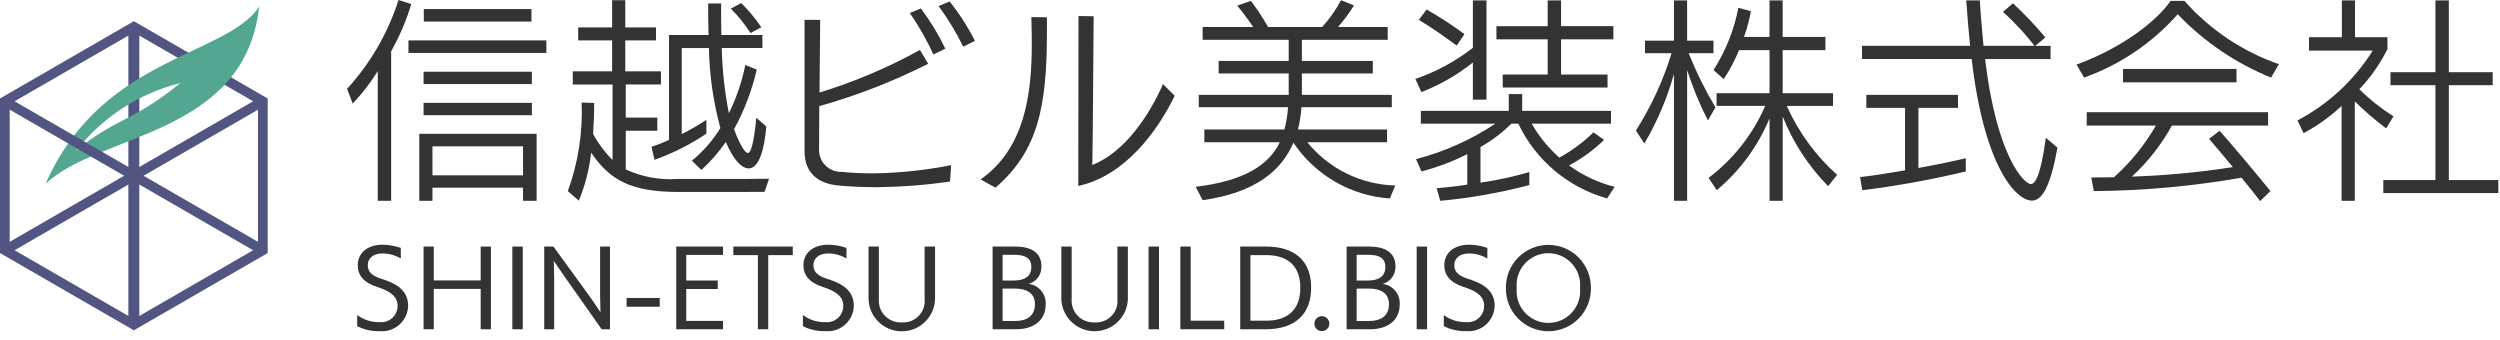 <svg width="228" height="31" viewBox="0 0 228 31" fill="none" xmlns="http://www.w3.org/2000/svg">
<g clip-path="url(#clip0_71_23)">
<path d="M12.207 29.82V2.445" stroke="#525581" stroke-miterlimit="10"/>
<path d="M23.971 22.821L12.207 16.029L0.443 22.821" stroke="#525581" stroke-width="0.886" stroke-miterlimit="10"/>
<path d="M12.207 16.029L23.971 9.237" stroke="#525581" stroke-width="0.886" stroke-miterlimit="10"/>
<path d="M0.443 9.237V22.821L12.207 29.614L23.971 22.821V9.237L12.207 2.445L0.443 9.237Z" stroke="#525581" stroke-width="0.886" stroke-miterlimit="10"/>
<path d="M4.157 16.764C9.249 5.141 20.651 5.141 23.639 0.6C22.311 12.447 9.028 12.115 4.157 16.764ZM16.444 7.577C12.665 8.516 9.311 10.7 6.925 13.777C10.245 10.9 12.127 11.119 16.444 7.577Z" fill="#53A68F"/>
<path d="M0.443 9.237L12.207 16.029" stroke="#525581" stroke-width="0.886" stroke-miterlimit="10"/>
<path d="M34.451 18.315V6.486C33.795 7.549 33.029 8.54 32.165 9.443L31.652 8.1C33.784 5.772 35.385 3.008 36.344 0L37.508 0.374C37.057 1.871 36.442 3.313 35.673 4.674V18.315H34.451ZM37.251 4.83V3.687H49.829V4.83H37.251ZM47.7 18.315V17.115H39.44V18.315H38.24V12.2H48.94V18.312L47.7 18.315ZM38.631 7.669V6.545H48.508V7.669H38.631ZM38.631 10.508V9.384H48.508V10.508H38.631ZM38.651 1.971V0.828H48.469V1.971H38.651ZM47.7 13.347H39.44V15.988H47.7V13.347Z" fill="#333333"/>
<path d="M61.9 17.507C57.582 17.507 55.631 16.461 53.915 13.919C53.745 15.425 53.366 16.899 52.79 18.3L51.785 17.433C52.73 14.847 53.158 12.101 53.046 9.35L54.19 9.389C54.19 10.355 54.151 11.301 54.09 12.228C54.566 13.097 55.164 13.894 55.865 14.594V7.708H52.238V6.508H55.826V3.687H52.731V2.5H55.826V0.019H57.026V2.5H59.826V3.687H57.026V6.506H60.279V7.706H57.069V10.723H59.947V11.923H57.069V15.452C58.554 16.138 60.188 16.437 61.82 16.32H65.309C67.163 16.32 69.209 16.32 70.139 16.3L69.725 17.5L61.9 17.507ZM69.884 11.533C69.726 13.623 69.214 15.358 68.284 15.358C67.535 15.358 66.784 14.332 66.195 12.953C65.55 13.882 64.803 14.736 63.969 15.5L63.101 14.653C64.129 13.814 65.008 12.808 65.701 11.676C65.05 9.298 64.699 6.847 64.655 4.382H62.174V12.228C62.95 11.843 63.701 11.409 64.422 10.928V12.19C62.95 13.179 61.361 13.98 59.691 14.575L59.415 13.392C59.96 13.213 60.495 13.003 61.015 12.761V3.194H64.623C64.583 2.208 64.583 1.242 64.583 0.315H65.766C65.766 1.242 65.766 2.208 65.786 3.194H69.532V4.377H65.822C65.873 6.376 66.09 8.367 66.472 10.33C67.16 8.934 67.665 7.455 67.972 5.93L69.018 6.344C68.578 8.243 67.881 10.074 66.947 11.785C67.362 12.929 67.894 13.954 68.209 13.954C68.465 13.954 68.741 13.165 68.978 10.74L69.884 11.533ZM68.444 3.016C67.929 2.21 67.327 1.463 66.65 0.788L67.6 0.276C68.28 0.952 68.894 1.691 69.433 2.484L68.444 3.016Z" fill="#333333"/>
<path d="M86.644 16.56C84.443 16.874 82.223 17.045 80 17.073C78.875 17.073 77.712 17.034 76.431 16.915C74.598 16.738 73.375 15.772 73.375 13.781V1.813H74.8C74.8 2.602 74.76 5.678 74.74 8.438C77.92 7.465 80.99 6.163 83.9 4.554L84.649 5.816C81.471 7.421 78.144 8.716 74.717 9.68C74.717 11.632 74.698 13.248 74.698 13.623C74.69 13.893 74.737 14.161 74.836 14.412C74.935 14.663 75.084 14.892 75.274 15.083C75.463 15.275 75.69 15.426 75.94 15.527C76.19 15.629 76.458 15.678 76.728 15.673C77.733 15.773 78.699 15.811 79.628 15.811C82.018 15.777 84.4 15.526 86.744 15.062L86.644 16.56ZM85.126 4.968C84.52 3.647 83.801 2.381 82.977 1.183L83.983 0.769C84.844 1.916 85.59 3.144 86.211 4.436L85.126 4.968ZM87.847 4.258C87.211 2.958 86.459 1.717 85.6 0.552L86.605 0.138C87.498 1.25 88.271 2.452 88.911 3.726L87.847 4.258Z" fill="#333333"/>
<path d="M89.429 16.363C93.51 13.524 94.1 8.457 94.1 3.963C94.1 3.134 94.08 2.346 94.06 1.558L95.479 1.577V3.016C95.479 9.798 94.632 13.8 90.788 17.116L89.429 16.363ZM98.359 1.463L99.74 1.482C99.72 2.961 99.68 12.049 99.621 15.046C102.657 13.846 104.865 10.394 106.067 7.673L107.132 8.738C105.594 11.911 102.618 16.032 98.339 16.958L98.359 1.463Z" fill="#333333"/>
<path d="M126.752 18.1C124.995 17.979 123.29 17.458 121.766 16.577C120.242 15.695 118.939 14.476 117.959 13.014C116.895 15.514 114.548 17.568 109.68 18.258L109.048 17.036C113.465 16.503 115.712 15.064 116.717 12.974H109.837V11.809H117.137C117.313 11.144 117.425 10.464 117.471 9.778H109.329V8.654H117.529V6.7H111.142V5.559H117.529V3.627H109.68V2.464H114.292C113.879 1.853 113.248 1.005 112.834 0.512L114.076 0.079C114.653 0.839 115.18 1.635 115.653 2.464H120.581C121.253 1.724 121.831 0.902 122.3 0.019L123.482 0.493C123.056 1.193 122.568 1.852 122.023 2.464H126.558V3.627H118.731V5.559H125.2V6.7H118.733V8.654H126.933V9.778H118.692C118.647 10.463 118.542 11.143 118.376 11.809H126.5V12.972H119.225C120.198 14.17 121.419 15.143 122.804 15.824C124.19 16.504 125.706 16.877 127.249 16.915L126.752 18.1Z" fill="#333333"/>
<path d="M134.326 9.088V5.7C132.907 6.832 131.325 7.742 129.634 8.4L129.082 7.2C130.974 6.548 132.746 5.589 134.326 4.361V0.039H135.568V9.088H134.326ZM146.569 18.098C144.811 17.604 143.178 16.74 141.781 15.564C140.384 14.387 139.255 12.926 138.469 11.277H137.839C136.998 12.11 136.05 12.826 135.019 13.406V16.659C136.525 16.439 138.013 16.116 139.475 15.693V16.876C136.812 17.58 134.095 18.061 131.353 18.315L131.017 17.171C131.885 17.092 132.851 16.994 133.817 16.836V14.056C132.484 14.73 131.083 15.259 129.637 15.634L129.144 14.51C131.719 13.843 134.165 12.75 136.38 11.277H129.58V10.113H137.6V8.576H138.823V10.113H146.923V11.277H139.688C140.358 12.439 141.209 13.485 142.211 14.377C143.347 13.749 144.395 12.973 145.327 12.07L146.292 12.76C145.342 13.681 144.266 14.465 143.098 15.087C144.346 16 145.758 16.663 147.258 17.039L146.569 18.098ZM132.848 4.16C132.039 3.549 130.481 2.444 129.398 1.813L130.107 0.867C131.302 1.546 132.454 2.297 133.558 3.115L132.848 4.16ZM137.048 7.984V6.8H141.148V3.588H136.475V2.388H141.148V0.039H142.37V2.386H147.141V3.586H142.37V6.8H146.608V7.984H137.048Z" fill="#333333"/>
<path d="M152.664 18.315V6.742C152.044 8.967 151.137 11.101 149.964 13.09L149.195 11.907C150.592 9.712 151.686 7.338 152.447 4.85H150.023V3.706H152.664V0.039H153.864V3.706H156.269V4.85H154.002C154.691 6.56 155.51 8.215 156.45 9.8L155.76 10.983C155.002 9.507 154.369 7.97 153.867 6.389V18.315H152.664ZM166.721 16.974C164.933 15.154 163.526 12.996 162.581 10.626V18.315H161.381V10.8C160.324 13.335 158.674 15.579 156.571 17.345L155.822 16.221C158.081 14.515 159.861 12.254 160.987 9.656H156.551V8.5H161.381V4.573H158.6C158.222 5.498 157.753 6.383 157.2 7.215L156.273 6.387C157.383 4.656 158.152 2.729 158.54 0.71L159.683 1.025C159.537 1.823 159.326 2.608 159.052 3.371H161.378V0.039H162.578V3.371H166.478V4.571H162.578V8.5H167.172V9.66H162.953C164.027 12.055 165.592 14.197 167.546 15.949L166.721 16.974Z" fill="#333333"/>
<path d="M179.283 15.634C176.169 16.382 173.017 16.954 169.839 17.349L169.639 16.149C170.744 16.031 172.239 15.794 173.739 15.538V9.838H170.211V8.654H178.569V9.838H174.962V15.318C176.618 15.018 178.195 14.687 179.279 14.431L179.283 15.634ZM187.642 13.465C187.011 16.954 186.262 18.295 185.316 18.295C183.816 18.295 180.939 15.101 179.816 5.382H169.816V4.18H179.673C179.555 2.957 179.397 1.242 179.319 0.039H180.561C180.619 1.163 180.778 2.918 180.895 4.18H185.549C184.683 3.064 183.719 2.027 182.67 1.08L183.581 0.3C184.632 1.274 185.62 2.314 186.538 3.414L185.612 4.184H187.012V5.384H181.039C182.083 14.177 184.568 16.784 185.218 16.784C185.613 16.784 186.106 16.055 186.579 12.565L187.642 13.465Z" fill="#333333"/>
<path d="M207.124 7.078C203.909 5.775 201.006 3.806 198.607 1.3C196.294 3.914 193.358 5.901 190.071 7.077L189.38 5.893C193.62 4.336 196.735 1.872 197.957 0.078H199.218C201.547 2.711 204.514 4.7 207.834 5.854L207.124 7.078ZM206.124 18.335C205.689 17.763 205.079 16.994 204.424 16.205C199.977 16.986 195.474 17.395 190.959 17.428L190.722 16.186C191.393 16.186 192.102 16.166 192.792 16.166C194.309 14.808 195.6 13.218 196.617 11.454H190.308V10.232H206.849V11.454H198.076C197.119 13.192 195.887 14.763 194.428 16.107C197.512 16.004 200.586 15.715 203.635 15.24C202.847 14.274 202.035 13.347 201.467 12.657L202.433 11.927C203.576 13.227 205.844 15.91 207.066 17.427L206.124 18.335ZM193.62 7.511V6.289H203.97V7.511H193.62Z" fill="#333333"/>
<path d="M213.554 18.315V9.66C212.512 10.637 211.345 11.472 210.085 12.144L209.533 10.981C212.344 9.504 214.711 7.306 216.393 4.613H210.578V3.391H213.578V0.039H214.778V3.391H217.735V4.475C217.066 5.817 216.202 7.053 215.172 8.142C216.117 9.075 217.162 9.901 218.287 10.606L217.617 11.706C216.605 10.955 215.65 10.132 214.758 9.242V18.311L213.554 18.315ZM217.359 17.605V16.422H222.111V7.768H218.011V6.585H222.111V0.039H223.333V6.585H227.333V7.768H223.333V16.422H227.848V17.605H217.359Z" fill="#333333"/>
<path d="M32.577 28.729C33.173 29.177 33.905 29.406 34.65 29.379H34.669C34.873 29.395 35.078 29.368 35.272 29.3C35.465 29.232 35.642 29.125 35.792 28.985C35.941 28.845 36.06 28.675 36.141 28.487C36.221 28.299 36.262 28.096 36.26 27.891C36.26 27.109 35.705 26.582 34.36 26.158C33.126 25.753 32.627 25.065 32.627 24.189C32.627 23.172 33.39 22.315 34.915 22.315C35.473 22.326 36.026 22.424 36.554 22.607V23.577C36.05 23.276 35.474 23.117 34.887 23.116C34.002 23.116 33.54 23.587 33.54 24.18C33.54 24.745 33.861 25.103 34.652 25.385C35.707 25.715 37.223 26.233 37.223 27.891C37.215 28.215 37.14 28.535 37.003 28.829C36.867 29.123 36.672 29.387 36.43 29.603C36.188 29.819 35.904 29.984 35.597 30.087C35.289 30.189 34.963 30.228 34.64 30.2C33.925 30.225 33.216 30.07 32.577 29.748V28.729Z" fill="#333333"/>
<path d="M43.838 30.029V26.346H39.562V30.029H38.63V22.485H39.562V25.574H43.838V22.485H44.771V30.029H43.838Z" fill="#333333"/>
<path d="M46.726 30.029V22.485H47.677V30.029H46.726Z" fill="#333333"/>
<path d="M54.871 30.029L51.4 25.1C51.1 24.676 50.5 23.782 50.5 23.782C50.5 23.782 50.538 24.733 50.538 25.326V30.026H49.633V22.485H50.472L53.74 26.977C54.126 27.514 54.766 28.484 54.766 28.484C54.766 28.484 54.729 27.384 54.729 26.798V22.485H55.629V30.029H54.871Z" fill="#333333"/>
<path d="M57.146 27.975V27.175H60.169V27.975H57.146Z" fill="#333333"/>
<path d="M61.674 30.029V22.485H65.94V23.248H62.587V25.583H65.46V26.356H62.587V29.266H65.94V30.029H61.674Z" fill="#333333"/>
<path d="M69.12 30.029V23.267H66.879V22.485H72.3V23.267H70.062V30.029H69.12Z" fill="#333333"/>
<path d="M73.224 28.729C73.82 29.177 74.551 29.406 75.296 29.379H75.315C75.519 29.395 75.725 29.368 75.918 29.3C76.111 29.232 76.288 29.125 76.438 28.985C76.587 28.845 76.706 28.675 76.787 28.487C76.867 28.299 76.908 28.096 76.906 27.891C76.906 27.109 76.351 26.582 75.006 26.158C73.772 25.753 73.273 25.065 73.273 24.189C73.273 23.172 74.036 22.315 75.561 22.315C76.119 22.326 76.672 22.424 77.2 22.607V23.577C76.696 23.276 76.12 23.117 75.533 23.116C74.648 23.116 74.186 23.587 74.186 24.18C74.186 24.745 74.507 25.103 75.298 25.385C76.353 25.715 77.869 26.233 77.869 27.891C77.861 28.215 77.786 28.535 77.65 28.829C77.513 29.124 77.318 29.387 77.076 29.603C76.834 29.82 76.551 29.984 76.243 30.087C75.935 30.189 75.609 30.228 75.286 30.2C74.572 30.225 73.862 30.07 73.224 29.748V28.729Z" fill="#333333"/>
<path d="M84.325 22.485H85.276V27.326C85.239 28.105 84.903 28.84 84.338 29.378C83.773 29.916 83.023 30.216 82.243 30.216C81.463 30.216 80.713 29.916 80.149 29.378C79.584 28.84 79.248 28.105 79.211 27.326V22.485H80.152V27.279C80.131 27.56 80.171 27.843 80.269 28.107C80.366 28.372 80.519 28.613 80.717 28.813C80.915 29.014 81.153 29.17 81.416 29.271C81.68 29.373 81.962 29.416 82.243 29.4C82.525 29.421 82.808 29.38 83.073 29.281C83.338 29.181 83.578 29.025 83.776 28.823C83.974 28.622 84.126 28.379 84.221 28.113C84.316 27.846 84.351 27.562 84.325 27.281V22.485Z" fill="#333333"/>
<path d="M90.525 30.029V22.485H92.569C94 22.485 94.98 23.003 94.98 24.293C94.993 24.65 94.886 25.002 94.676 25.292C94.466 25.582 94.166 25.793 93.822 25.893C94.27 25.95 94.679 26.175 94.966 26.524C95.253 26.872 95.396 27.317 95.366 27.767C95.366 29.167 94.33 30.028 92.666 30.028L90.525 30.029ZM92.465 25.583C93.465 25.583 94.057 25.197 94.057 24.35C94.057 23.503 93.445 23.238 92.512 23.238H91.439V25.583H92.465ZM92.541 29.275C93.741 29.275 94.386 28.757 94.386 27.721C94.386 26.685 93.529 26.321 92.625 26.321H91.439V29.278L92.541 29.275Z" fill="#333333"/>
<path d="M101.908 22.485H102.86V27.326C102.82 28.103 102.483 28.836 101.919 29.372C101.354 29.908 100.605 30.207 99.827 30.207C99.049 30.207 98.3 29.908 97.735 29.372C97.171 28.836 96.834 28.103 96.794 27.326V22.485H97.736V27.279C97.715 27.56 97.755 27.843 97.853 28.107C97.95 28.372 98.103 28.613 98.301 28.813C98.499 29.014 98.737 29.17 99.001 29.271C99.264 29.373 99.546 29.416 99.827 29.4C100.109 29.421 100.392 29.38 100.657 29.281C100.922 29.181 101.161 29.025 101.359 28.823C101.558 28.622 101.709 28.379 101.804 28.113C101.899 27.846 101.934 27.562 101.908 27.281V22.485Z" fill="#333333"/>
<path d="M104.749 30.029V22.485H105.7V30.029H104.749Z" fill="#333333"/>
<path d="M107.648 30.029V22.485H108.59V29.247H111.65V30.029H107.648Z" fill="#333333"/>
<path d="M113.108 30.029V22.485H115.453C117.986 22.485 119.578 23.7 119.578 26.224C119.578 28.644 118.128 30.029 115.415 30.029H113.108ZM115.481 29.247C117.308 29.247 118.589 28.352 118.589 26.261C118.589 24.067 117.233 23.267 115.481 23.267H114.04V29.247H115.481Z" fill="#333333"/>
<path d="M120.554 30.2C120.373 30.2 120.199 30.128 120.071 30C119.943 29.872 119.871 29.698 119.871 29.517C119.871 29.336 119.943 29.162 120.071 29.034C120.199 28.906 120.373 28.834 120.554 28.834C120.735 28.834 120.909 28.906 121.037 29.034C121.165 29.162 121.237 29.336 121.237 29.517C121.237 29.698 121.165 29.872 121.037 30C120.909 30.128 120.735 30.2 120.554 30.2Z" fill="#333333"/>
<path d="M122.812 30.029V22.485H124.856C126.288 22.485 127.267 23.003 127.267 24.293C127.281 24.651 127.174 25.003 126.964 25.293C126.754 25.583 126.453 25.794 126.109 25.893C126.557 25.95 126.966 26.175 127.253 26.523C127.54 26.872 127.684 27.317 127.654 27.767C127.654 29.167 126.618 30.028 124.954 30.028L122.812 30.029ZM124.753 25.583C125.753 25.583 126.344 25.197 126.344 24.35C126.344 23.503 125.732 23.238 124.8 23.238H123.726V25.583H124.753ZM124.828 29.275C126.028 29.275 126.674 28.757 126.674 27.721C126.674 26.685 125.817 26.321 124.913 26.321H123.726V29.278L124.828 29.275Z" fill="#333333"/>
<path d="M129.2 30.029V22.485H130.151V30.029H129.2Z" fill="#333333"/>
<path d="M131.671 28.729C132.267 29.177 132.998 29.406 133.743 29.379H133.762C133.966 29.395 134.172 29.368 134.365 29.3C134.558 29.232 134.735 29.125 134.885 28.985C135.035 28.845 135.153 28.676 135.234 28.487C135.315 28.299 135.355 28.096 135.353 27.891C135.353 27.109 134.798 26.582 133.453 26.158C132.219 25.753 131.72 25.065 131.72 24.189C131.72 23.172 132.483 22.315 134.008 22.315C134.566 22.326 135.119 22.424 135.647 22.607V23.577C135.143 23.276 134.567 23.117 133.98 23.116C133.095 23.116 132.633 23.587 132.633 24.18C132.633 24.745 132.953 25.103 133.745 25.385C134.8 25.715 136.316 26.233 136.316 27.891C136.307 28.215 136.232 28.534 136.096 28.828C135.96 29.122 135.765 29.385 135.523 29.601C135.281 29.817 134.998 29.981 134.691 30.084C134.383 30.187 134.058 30.225 133.735 30.198C133.021 30.223 132.311 30.068 131.673 29.746L131.671 28.729Z" fill="#333333"/>
<path d="M137.338 26.271C137.33 25.757 137.424 25.246 137.615 24.768C137.806 24.291 138.09 23.856 138.451 23.49C138.812 23.123 139.242 22.832 139.716 22.634C140.19 22.435 140.699 22.332 141.213 22.332C141.728 22.332 142.237 22.435 142.711 22.634C143.185 22.832 143.615 23.123 143.976 23.49C144.337 23.856 144.621 24.291 144.812 24.768C145.003 25.246 145.097 25.757 145.089 26.271C145.097 26.785 145.003 27.296 144.812 27.773C144.621 28.25 144.337 28.685 143.976 29.052C143.615 29.418 143.185 29.709 142.711 29.908C142.237 30.107 141.728 30.209 141.213 30.209C140.699 30.209 140.19 30.107 139.716 29.908C139.242 29.709 138.812 29.418 138.451 29.052C138.09 28.685 137.806 28.25 137.615 27.773C137.424 27.296 137.33 26.785 137.338 26.271ZM144.099 26.271C144.138 25.868 144.092 25.462 143.965 25.078C143.838 24.694 143.631 24.341 143.36 24.042C143.088 23.743 142.756 23.503 142.387 23.34C142.017 23.176 141.617 23.091 141.212 23.091C140.808 23.091 140.408 23.176 140.038 23.34C139.669 23.503 139.337 23.743 139.065 24.042C138.794 24.341 138.587 24.694 138.46 25.078C138.333 25.462 138.287 25.868 138.326 26.271C138.287 26.673 138.333 27.079 138.46 27.463C138.587 27.847 138.794 28.2 139.065 28.5C139.337 28.799 139.669 29.038 140.038 29.202C140.408 29.366 140.808 29.45 141.212 29.45C141.617 29.45 142.017 29.366 142.387 29.202C142.756 29.038 143.088 28.799 143.36 28.5C143.631 28.2 143.838 27.847 143.965 27.463C144.092 27.079 144.138 26.673 144.099 26.271Z" fill="#333333"/>
</g>
<defs>
<clipPath id="clip0_71_23">
<rect width="227.848" height="30.226" fill="white"/>
</clipPath>
</defs>
</svg>
